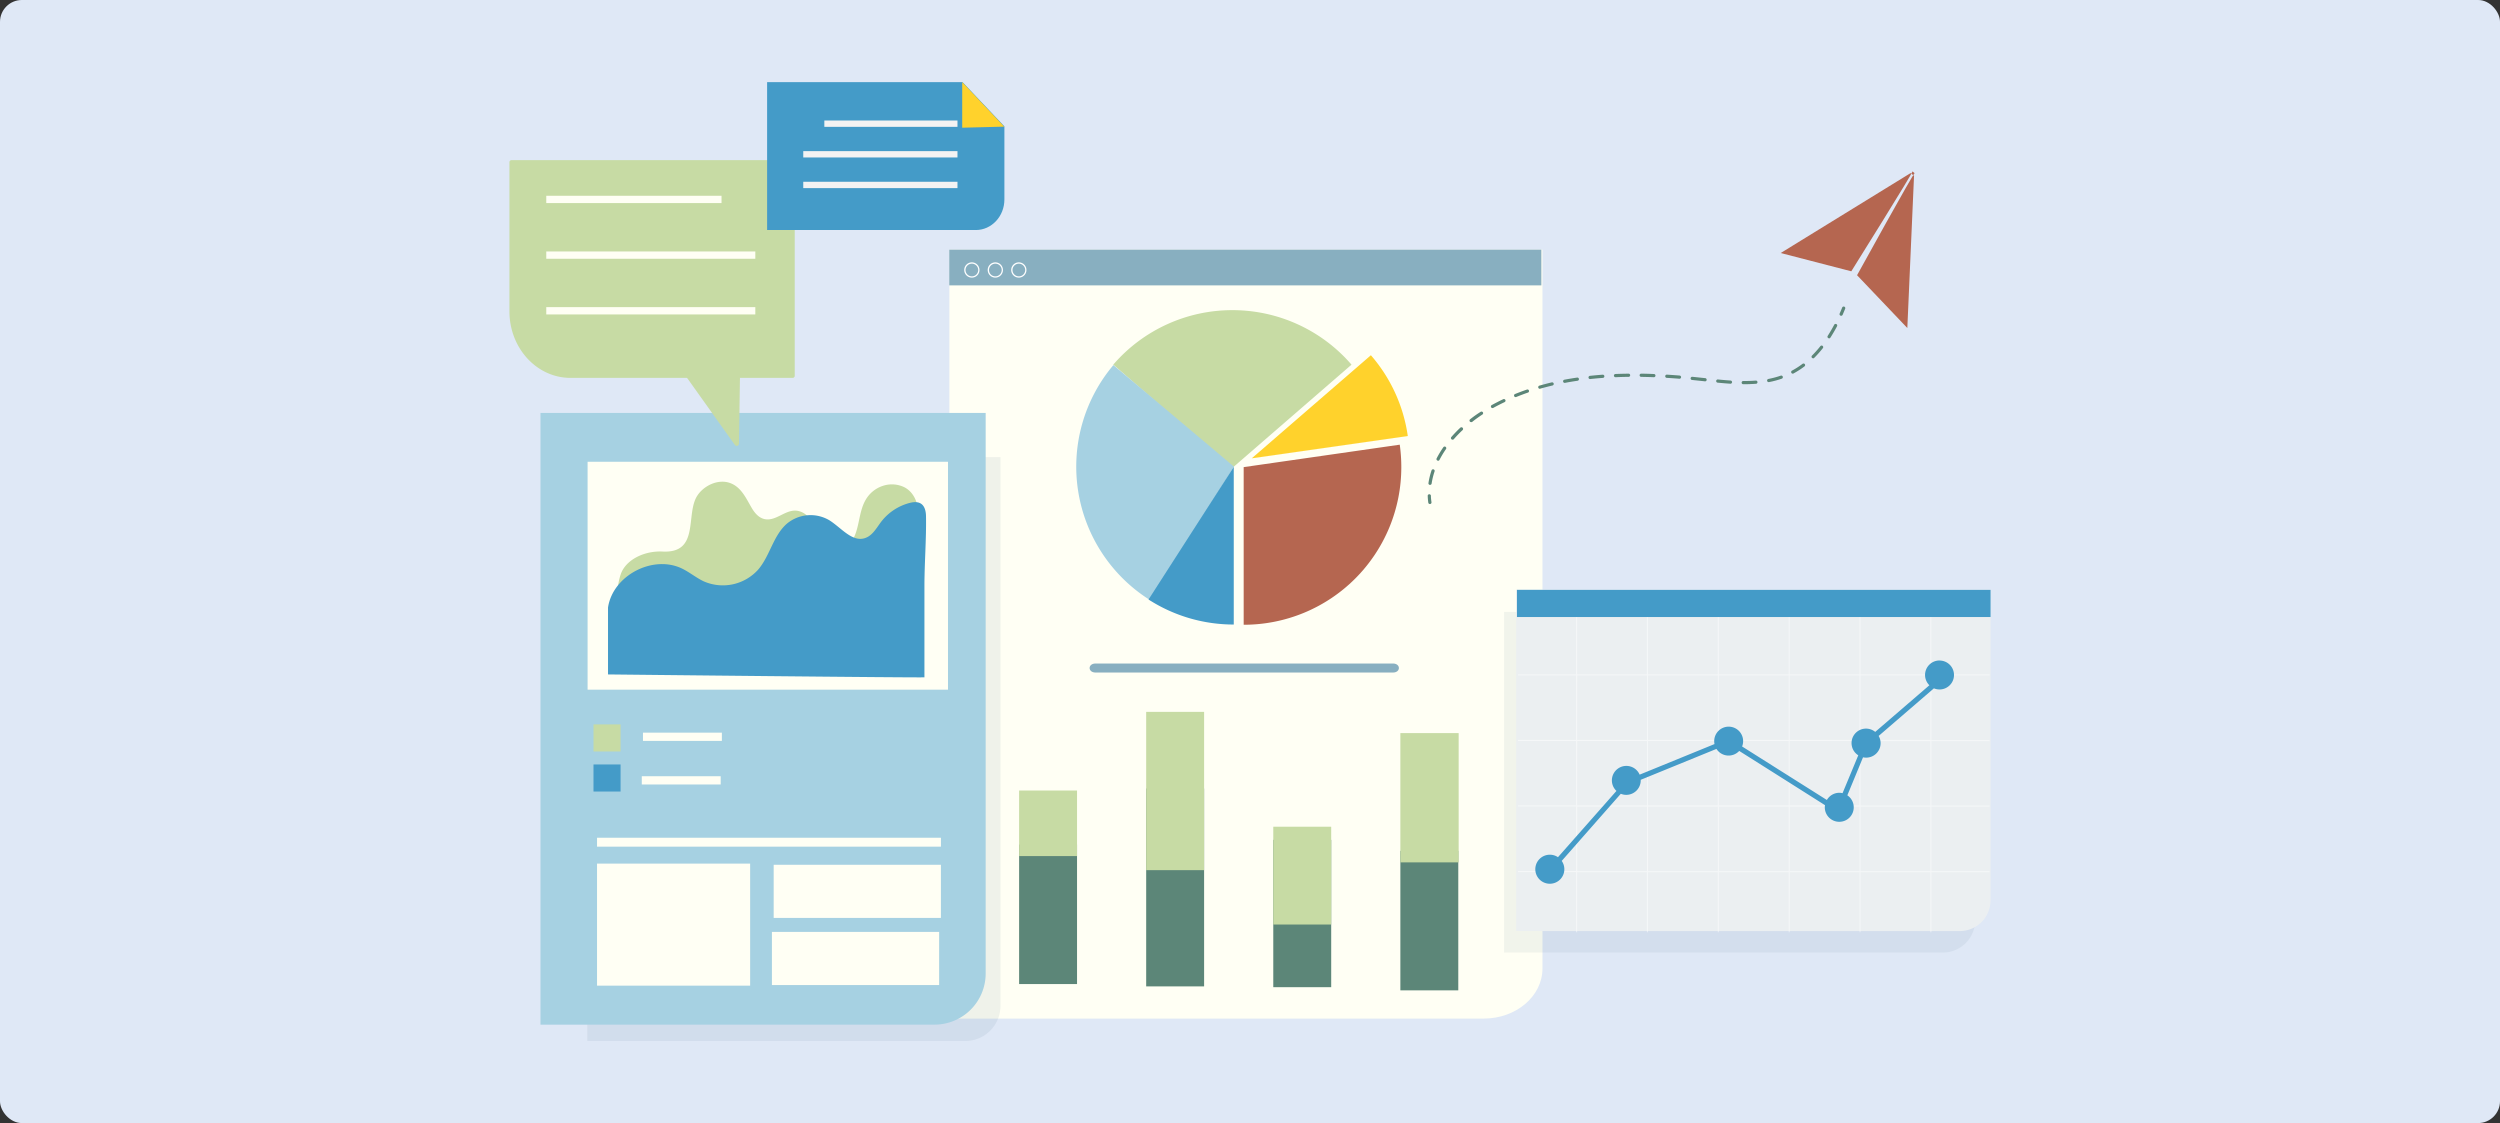 <svg xmlns="http://www.w3.org/2000/svg" viewBox="0 0 1009.11 453.32"><rect x="0" y="0" width="1009.11" height="453.32" fill="#333333" stroke="none"/><defs><style>.cls-1{fill:#dfe8f6;}.cls-2{fill:#fffff4;}.cls-3{fill:#88afc0;}.cls-4{fill:#c7dba4;}.cls-5{fill:#b56650;}.cls-6{fill:#a6d1e2;}.cls-7{fill:#449bc8;}.cls-8{fill:#ffd22c;}.cls-9{fill:#5c8678;}.cls-10,.cls-15{fill:#fff;}.cls-11,.cls-13{fill:#184462;}.cls-11{opacity:0.07;}.cls-12{fill:#f3f3f3;}.cls-13{opacity:0.06;}.cls-14{fill:#ebeff1;}.cls-15{opacity:0.48;}</style></defs><title>analisi seo Google analytics</title><g id="Layer_2" data-name="Layer 2"><g id="Layer_4" data-name="Layer 4"><rect class="cls-1" width="1009.11" height="453.32" rx="8.83"/><path class="cls-2" d="M598.91,411.14H383.21V100.78h239.4V390.93C622.61,402.09,612,411.14,598.91,411.14Z"/><rect class="cls-3" x="383.16" y="100.78" width="239" height="14.41"/><path class="cls-3" d="M562.24,271.47c3.22,0,3.22-3.65,0-3.65h-120c-3.23,0-3.23,3.65,0,3.65h120Z"/><path class="cls-4" d="M497.45,125.19a63.44,63.44,0,0,0-48.09,22l48.09,41.67,48.08-41.67A63.44,63.44,0,0,0,497.45,125.19Z"/><path class="cls-5" d="M565,179.49l-63,9.06v63.63a63.59,63.59,0,0,0,63.63-63.63A64.41,64.41,0,0,0,565,179.49Z"/><path class="cls-6" d="M449.42,147.36a63.58,63.58,0,0,0,15,95l33.67-54Z"/><path class="cls-7" d="M498,252.09a63.44,63.44,0,0,1-34.4-10.1L498,188.46Z"/><path class="cls-8" d="M568.25,176a63.24,63.24,0,0,0-14.9-32.61L505.27,185Z"/><rect class="cls-9" x="411.36" y="340.9" width="23.38" height="56.31"/><rect class="cls-4" x="411.36" y="319.09" width="23.38" height="26.46"/><rect class="cls-9" x="565.25" y="343.44" width="23.38" height="56.31"/><rect class="cls-4" x="565.25" y="295.91" width="23.53" height="52.18"/><rect class="cls-9" x="513.95" y="338.99" width="23.38" height="59.48"/><rect class="cls-4" x="513.95" y="333.7" width="23.38" height="39.48"/><rect class="cls-9" x="462.65" y="318.27" width="23.38" height="79.88"/><rect class="cls-4" x="462.65" y="287.34" width="23.38" height="63.89"/><path class="cls-10" d="M392.29,112.06a3.08,3.08,0,1,1,3.07-3.07A3.08,3.08,0,0,1,392.29,112.06Zm0-5.63a2.56,2.56,0,1,0,2.56,2.56A2.56,2.56,0,0,0,392.29,106.43Z"/><path class="cls-10" d="M401.77,112.06a3.08,3.08,0,1,1,3.07-3.07A3.08,3.08,0,0,1,401.77,112.06Zm0-5.63a2.56,2.56,0,1,0,2.56,2.56A2.57,2.57,0,0,0,401.77,106.43Z"/><path class="cls-10" d="M411.24,112.06a3.08,3.08,0,1,1,3.08-3.07A3.08,3.08,0,0,1,411.24,112.06Zm0-5.63a2.56,2.56,0,1,0,2.57,2.56A2.56,2.56,0,0,0,411.24,106.43Z"/><path class="cls-11" d="M389.66,420.18H237.06V184.51H403.83V406A14.17,14.17,0,0,1,389.66,420.18Z"/><path class="cls-6" d="M377.16,413.59h-159V166.68h179.7V392.94A20.65,20.65,0,0,1,377.16,413.59Z"/><rect class="cls-2" x="237.18" y="186.39" width="145.47" height="91.99"/><path class="cls-4" d="M329.33,218.3a6.13,6.13,0,0,0,3.63,3c3.68,1.38,8.63.39,10.76-2.7,3.55-5.15,2.55-12.53,6.37-17.89a12.51,12.51,0,0,1,6.7-4.73,11.46,11.46,0,0,1,8.46.8c4,2.23,5.44,6.82,5.48,11a130.73,130.73,0,0,1-2.49,24.2c-.7,3.83-1.77,7.76-4.55,10.78-3.76,4.1-9.95,5.81-15.87,6.72-15,2.31-30.36.9-45.49-.52l-36.51-3.42c-3.43-.32-13.53.2-15.58-2.18s-.43-10.19.74-12.61c2.61-5.41,9.76-8.46,16.46-8.12,15.13.77,9.15-15,14-22.52,2.57-4,8.23-6.85,13.11-5.19,4.65,1.59,6.6,6.26,8.89,10.13,1.19,2,2.88,4.1,5.42,4.53,4.33.74,7.94-3.65,12.34-3.48a7.36,7.36,0,0,1,5.95,3.91C328.68,212.8,328.14,215.89,329.33,218.3Z"/><path class="cls-7" d="M373.14,273.39s0-6.62,0-7q0-14.82,0-29.65c0-9.44.79-18.87.64-28.29-.07-4.36-2-6.63-6.54-5.46a21.25,21.25,0,0,0-11.49,7.53c-1.92,2.5-3.52,5.64-6.52,6.65C344,219,339.57,213,334.76,210a14.92,14.92,0,0,0-17,1.27c-5.61,4.74-6.9,12.95-11.65,18.56a19.16,19.16,0,0,1-22,4.85c-3-1.4-5.61-3.58-8.58-5.07-11.78-5.9-28.15,2.59-30.11,15.62v27S373.38,273.63,373.14,273.39Z"/><rect class="cls-4" x="239.56" y="292.4" width="10.93" height="10.93"/><rect class="cls-7" x="239.56" y="308.57" width="10.93" height="10.93"/><rect class="cls-2" x="259.53" y="295.73" width="31.85" height="3.33"/><rect class="cls-2" x="259.05" y="313.32" width="31.85" height="3.33"/><rect class="cls-2" x="240.99" y="338.15" width="138.81" height="3.6"/><rect class="cls-2" x="240.99" y="348.59" width="61.8" height="49.26"/><rect class="cls-2" x="312.29" y="349.06" width="67.5" height="21.45"/><rect class="cls-2" x="311.58" y="376.16" width="67.5" height="21.45"/><path class="cls-4" d="M230.27,152.53H320a.83.83,0,0,0,.79-.87V65.5a.83.83,0,0,0-.79-.86H206.42a.83.83,0,0,0-.79.86v60.17C205.63,140.5,216.66,152.53,230.27,152.53Z"/><path class="cls-4" d="M298.7,151.07l-.42,28a.91.91,0,0,1-1.66.52l-21.95-30.79a.92.92,0,0,1,.81-1.45l22.71,1.42a.93.93,0,0,1,.83,1.18l-.28.92A1.09,1.09,0,0,0,298.7,151.07Z"/><rect class="cls-2" x="220.5" y="79.02" width="70.74" height="2.95"/><rect class="cls-2" x="220.5" y="101.5" width="84.38" height="2.95"/><rect class="cls-2" x="220.5" y="123.97" width="84.38" height="2.95"/><path class="cls-7" d="M393.88,92.85H309.64V33.14h78.88L405.42,51V80.52C405.42,87.33,400.25,92.85,393.88,92.85Z"/><polygon class="cls-8" points="405.35 51.12 388.39 51.55 388.39 33.14 405.35 51.12"/><rect class="cls-12" x="332.74" y="48.64" width="53.74" height="2.56"/><rect class="cls-12" x="324.23" y="61" width="62.25" height="2.56"/><rect class="cls-12" x="324.23" y="73.37" width="62.25" height="2.56"/><path class="cls-9" d="M577.16,203.45a.65.65,0,0,1-.64-.56,25.87,25.87,0,0,1-.23-2.64.65.65,0,1,1,1.29-.05c0,.84.11,1.68.23,2.52a.65.65,0,0,1-.56.73Z"/><path class="cls-9" d="M577.23,195.72h-.1a.64.64,0,0,1-.54-.74,28.94,28.94,0,0,1,1.25-5.12.64.64,0,0,1,.82-.4.64.64,0,0,1,.4.82,28.89,28.89,0,0,0-1.19,4.9A.65.65,0,0,1,577.23,195.72Zm3.24-9.76a.66.66,0,0,1-.3-.07.65.65,0,0,1-.28-.87,40.69,40.69,0,0,1,2.71-4.5.65.65,0,0,1,.9-.16.65.65,0,0,1,.17.9,38.92,38.92,0,0,0-2.62,4.35A.67.67,0,0,1,580.47,186Zm5.84-8.49a.61.61,0,0,1-.42-.16.65.65,0,0,1-.07-.91,51.34,51.34,0,0,1,3.63-3.77.65.65,0,0,1,.89,1,48.75,48.75,0,0,0-3.54,3.67A.68.68,0,0,1,586.31,177.47Zm7.5-7.09a.64.64,0,0,1-.4-1.15c1.36-1.07,2.79-2.09,4.24-3a.66.66,0,0,1,.9.19.65.65,0,0,1-.19.9c-1.42.93-2.82,1.93-4.15,3A.66.66,0,0,1,593.81,170.38Zm8.64-5.66a.65.65,0,0,1-.32-1.22c1.51-.82,3.07-1.62,4.64-2.37a.65.65,0,0,1,.55,1.18c-1.54.73-3.08,1.51-4.56,2.33A.71.71,0,0,1,602.45,164.72Zm9.32-4.43a.65.65,0,0,1-.24-1.25c1.59-.64,3.22-1.25,4.87-1.82a.65.65,0,0,1,.42,1.22c-1.62.56-3.24,1.17-4.8,1.8A.53.53,0,0,1,611.77,160.29Zm9.77-3.36a.65.65,0,0,1-.62-.47.64.64,0,0,1,.44-.8c1.64-.47,3.33-.92,5-1.32a.66.66,0,0,1,.78.48.65.65,0,0,1-.49.78c-1.67.4-3.35.84-5,1.3A.57.57,0,0,1,621.54,156.93Zm82.62-1.84h-.52a.64.64,0,0,1-.64-.65.65.65,0,0,1,.64-.65h.52c1.61,0,3.15-.06,4.6-.17a.65.65,0,0,1,.1,1.29C707.38,155,705.8,155.09,704.16,155.09Zm-5.68-.2h0c-1.54-.1-3.23-.24-5.17-.43a.65.65,0,0,1-.58-.71.64.64,0,0,1,.71-.58c1.92.19,3.6.33,5.12.43a.65.65,0,0,1,0,1.29Zm-66.89-.34a.65.65,0,0,1-.12-1.29c1.67-.31,3.39-.6,5.12-.85a.64.64,0,0,1,.73.54.65.65,0,0,1-.55.74c-1.71.25-3.41.53-5.06.85Zm82.33-.31a.64.64,0,0,1-.63-.52.65.65,0,0,1,.51-.76,36.19,36.19,0,0,0,4.9-1.3.65.65,0,1,1,.42,1.22,36.2,36.2,0,0,1-5.07,1.35Zm-25.72-.32h-.07l-1.54-.17-3.59-.37a.65.65,0,0,1-.59-.7.66.66,0,0,1,.71-.59l3.61.38,1.54.16a.65.65,0,0,1-.07,1.3ZM641.8,153a.65.65,0,0,1-.07-1.29c1.69-.18,3.43-.34,5.17-.47a.65.65,0,0,1,.09,1.3c-1.72.12-3.45.28-5.12.46Zm36.11-.12h0c-1.73-.14-3.46-.26-5.14-.36a.65.65,0,1,1,.08-1.3c1.68.11,3.42.23,5.16.37a.65.65,0,0,1-.05,1.29Zm-10.31-.62h0c-1.73-.07-3.47-.11-5.15-.14a.64.64,0,0,1-.63-.66.63.63,0,0,1,.65-.63c1.69,0,3.44.07,5.18.14a.65.65,0,0,1,0,1.29Zm-15.5,0a.65.65,0,0,1,0-1.3c1.69-.07,3.43-.11,5.18-.13a.65.65,0,1,1,0,1.29c-1.74,0-3.47.07-5.15.14Zm71.54-1.44a.66.66,0,0,1-.57-.34.65.65,0,0,1,.26-.88,33.07,33.07,0,0,0,4.26-2.74.64.64,0,0,1,.9.12.65.65,0,0,1-.12.91,34.54,34.54,0,0,1-4.42,2.85A.71.71,0,0,1,723.64,150.85Zm8.22-6.19a.65.65,0,0,1-.45-.19.64.64,0,0,1,0-.92,44.77,44.77,0,0,0,3.38-3.8.64.64,0,1,1,1,.8,44.34,44.34,0,0,1-3.48,3.92A.66.66,0,0,1,731.86,144.66Zm6.43-8.06a.66.66,0,0,1-.35-.11.64.64,0,0,1-.19-.89c.89-1.39,1.76-2.88,2.58-4.42a.65.65,0,1,1,1.14.61c-.83,1.57-1.72,3.09-2.63,4.51A.66.66,0,0,1,738.29,136.6Z"/><path class="cls-9" d="M743.16,127.46a.65.65,0,0,1-.26-.06.64.64,0,0,1-.33-.85c.34-.77.68-1.57,1-2.37a.65.65,0,1,1,1.2.49c-.33.81-.67,1.62-1,2.4A.65.65,0,0,1,743.16,127.46Z"/><path class="cls-5" d="M772.59,70.94l-2.71,61.46-20.29-21.31s23.09-41.88,23.25-41.18l-.89-.74c.68-.2-24.69,40.34-24.69,40.34l-28.49-7.38,52.4-32.25Z"/><path class="cls-13" d="M784.21,384.48H607.1V247H797.25V371.44A13,13,0,0,1,784.21,384.48Z"/><path class="cls-14" d="M791,375.82h-179V238H803.48V363.37A12.44,12.44,0,0,1,791,375.82Z"/><rect class="cls-7" x="612.31" y="238.09" width="191.17" height="10.97"/><path class="cls-15" d="M803.08,272.62v-.43h-23.5V249.14h-.42v23.05H751V249.14h-.43v23.05H722.39V249.14H722v23.05H693.8V249.14h-.43v23.05H665.2V249.14h-.43v23.05H636.6V249.14h-.42v23.05H612.72v.43h23.46v26.05H612.72v.43h23.46v26H612.72v.43h23.46v26.05H612.72v.43h23.46V376.3h.42V352.06h28.17V376.3h.43V352.06h28.17V376.3h.43V352.06H722V376.3h.42V352.06h28.17V376.3H751V352.06h28.17V376.3h.42V352.06h23.5v-.43h-23.5V325.58h23.5v-.43h-23.5v-26h23.5v-.43h-23.5V272.62Zm-52.52,0v26.05H722.39V272.62ZM693.8,299.1H722v26H693.8Zm-.43,26H665.2v-26h28.17Zm29-26h28.17v26H722.39ZM722,272.62v26.05H693.8V272.62Zm-28.6,0v26.05H665.2V272.62Zm-56.77,0h28.17v26.05H636.6Zm0,26.48h28.17v26H636.6Zm0,52.53V325.58h28.17v26.05Zm28.6,0V325.58h28.17v26.05Zm28.6,0V325.58H722v26.05Zm28.59,0V325.58h28.17v26.05Zm56.77,0H751V325.58h28.17Zm0-26.48H751v-26h28.17Zm0-26.48H751V272.62h28.17Z"/><path class="cls-7" d="M782.88,266.6a5.84,5.84,0,0,0-4.1,10l-20.32,17.5-1.54,1.33a5.84,5.84,0,1,0-6.84,9.44q-2.22,5.36-4.45,10.72l-1.9,4.57a5.68,5.68,0,0,0-1.32-.16,5.82,5.82,0,0,0-5,2.91L717.74,310.5l-14.55-9.19a5.84,5.84,0,0,0-5.42-8,5.85,5.85,0,0,0-5.84,5.84,5.79,5.79,0,0,0,.12,1.19l-27.52,11.24-2.7,1.1a5.84,5.84,0,1,0-9.36,6.57l-4.09,4.64L628.86,346a5.79,5.79,0,0,0-3.26-1,5.86,5.86,0,1,0,4.78,2.5L647,328.61l7.23-8.21a5.76,5.76,0,0,0,2.2.44,5.85,5.85,0,0,0,5.84-5.84c0-.08,0-.16,0-.24l.4-.16,30.16-12.31a5.83,5.83,0,0,0,9.19.82l13.2,8.33L736.65,325a5.12,5.12,0,0,0-.08.87,5.84,5.84,0,1,0,9.1-4.84L752,305.68a5.59,5.59,0,0,0,1.23.14A5.84,5.84,0,0,0,759.1,300a5.73,5.73,0,0,0-.8-2.94l3.6-3.1,15.39-13.26q1.66-1.43,3.32-2.86a5.75,5.75,0,0,0,2.27.46,5.84,5.84,0,1,0,0-11.68Z"/></g></g></svg>
